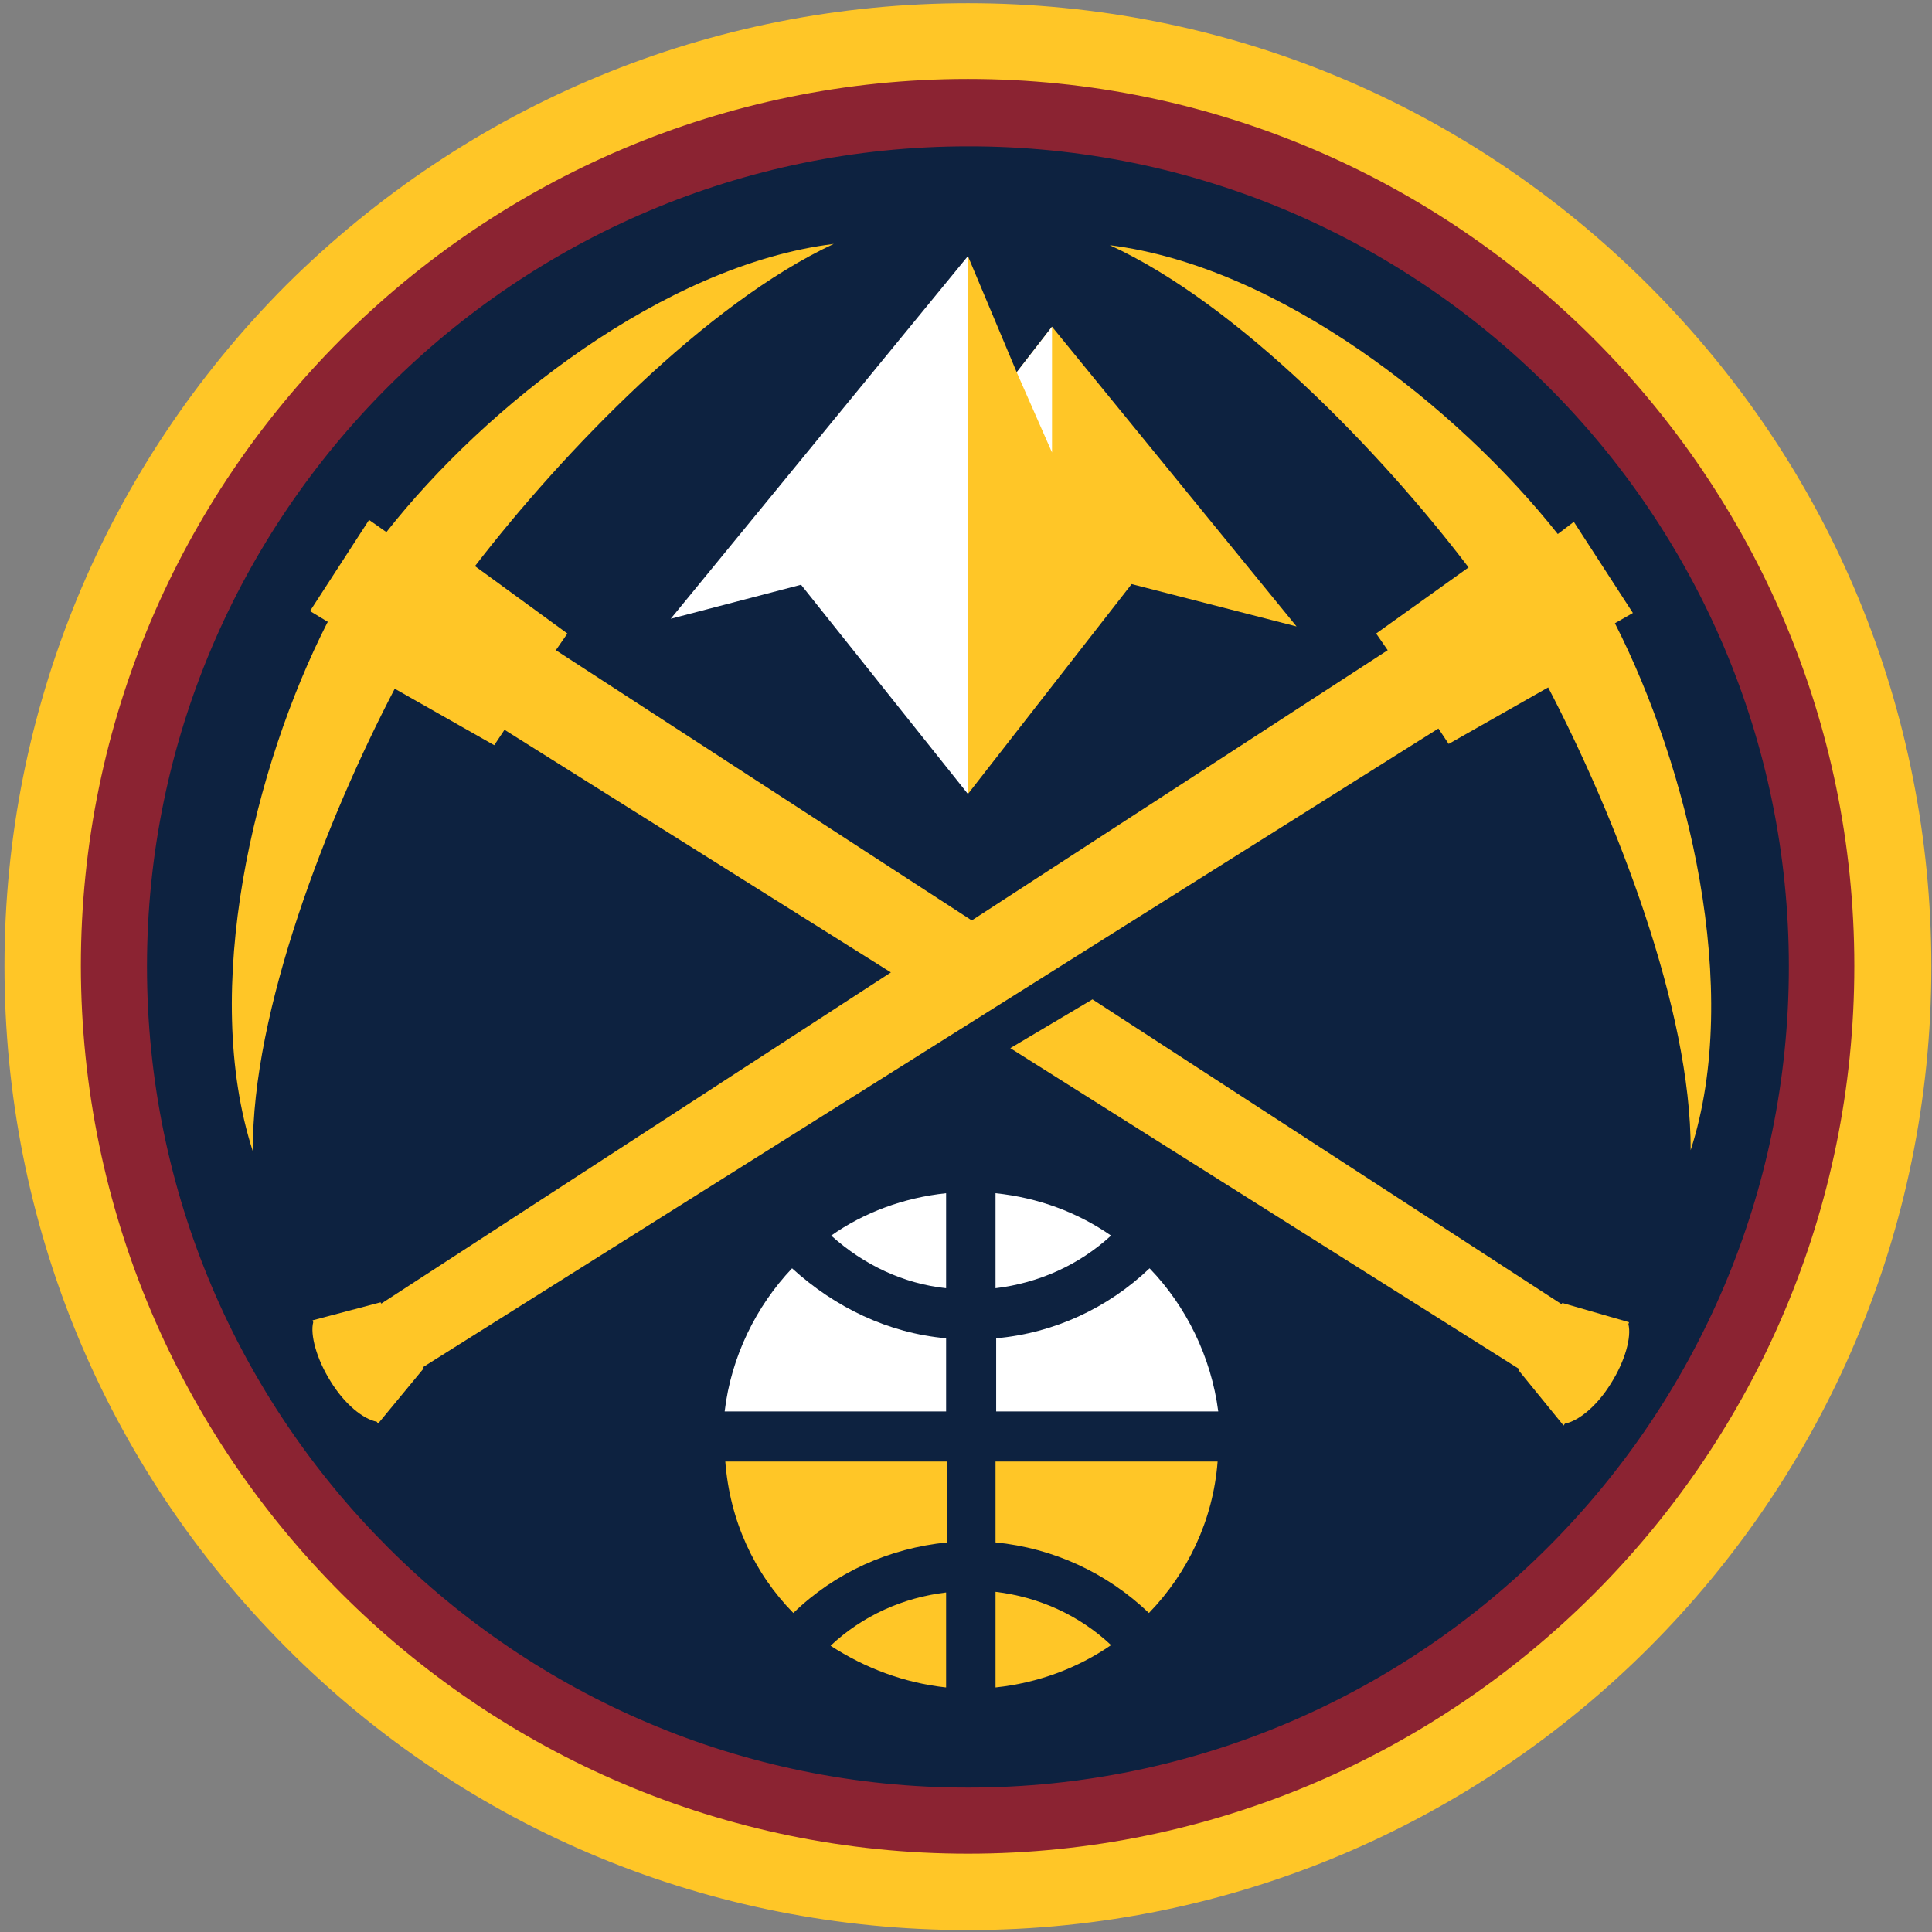 <svg width="301" height="301" viewBox="0 0 301 301" fill="none" xmlns="http://www.w3.org/2000/svg">
<rect x="0" y="0" width="301" height="301" fill="#808080" stroke="none"/>
<path d="M150.799 0.5C190.799 0.5 228.499 16.1 256.899 44.5C285.299 72.9 300.899 110.6 300.899 150.6C300.899 233.4 233.599 300.7 150.799 300.7C110.699 300.7 72.899 285.1 44.599 256.7C16.299 228.3 0.699 190.6 0.699 150.5C0.699 110.6 16.399 72.7 44.599 44.4C73.099 16.1 110.799 0.5 150.799 0.5Z" fill="#FFC627"/>
<path d="M150.8 288.8C226.9 288.8 288.9 226.8 288.9 150.5C288.9 74.4 226.9 12.3 150.8 12.3C74.6 12.3 12.6 74.4 12.6 150.5C12.7 226.8 74.7 288.8 150.8 288.8Z" fill="#8B2332"/>
<path d="M22.9 150.6C22.9 80.2 80.3 22.8 150.8 22.8C221.3 22.7 278.7 80.1 278.7 150.6C278.7 221.1 221.4 278.5 150.9 278.5C80.3 278.6 22.9 221.2 22.9 150.6Z" fill="#0D2240"/>
<path d="M251.599 97.1L254.399 95.5L245.199 81.3L242.699 83.2C227.099 63.5 199.299 41.5 172.899 38.2C192.799 47.3 215.199 70.5 228.799 88.4L214.399 98.7L216.199 101.3L151.399 143.4L86.6 101.3L88.4 98.7L73.999 88.2C87.7 70.4 110.099 47.2 129.899 38C103.499 41.3 75.7 63.2 60.2 82.9L57.499 81L48.3 95.2L51.099 96.9L50.999 97C39.599 119.4 31.2 154.1 39.4 179.4C39.2 157.5 50.999 127.4 61.499 107.3L76.999 116.1L78.6 113.7L138.799 151.5L59.4 203.1L59.3 202.9L48.7 205.7L48.8 206C48.3 207.9 49.3 211.7 51.499 215.2C53.7 218.8 56.599 221.1 58.7 221.5L58.9 221.8L65.999 213.2L65.9 213L224.099 113.5L225.699 115.9L241.199 107.1C251.699 127.2 263.499 157.3 263.399 179.2C271.499 154.2 262.999 119.5 251.599 97.1Z" fill="#FFC627"/>
<path d="M243.401 203L243.301 203.2L170.201 155.7L157.401 163.3L236.701 213.3L236.601 213.5L243.601 222.1L243.801 221.8C245.901 221.4 248.801 219.1 251.001 215.5C253.201 212 254.201 208.3 253.701 206.3L253.801 206L243.401 203ZM163.901 50.9L158.401 58L150.801 39.9V123.7L176.301 91L202.001 97.6L163.901 50.9Z" fill="#FFC627"/>
<path d="M163.9 70.5V50.9L158.4 58L163.9 70.5ZM150.8 39.9L104.5 96.4L124.8 91.1L150.8 123.7V39.9Z" fill="white"/>
<path d="M123.6 251.3C130.1 245 138.5 241.2 147.6 240.3V227.7H113C113.7 236.9 117.5 245.1 123.6 251.3ZM147.4 262.9V248.1C140.7 248.9 134.4 251.7 129.4 256.4C134.8 259.9 140.9 262.2 147.4 262.9Z" fill="#FFC627"/>
<path d="M155.1 185.9V200.7C161.8 199.9 168.1 197.1 173.1 192.5C167.9 188.9 161.8 186.6 155.1 185.9ZM179.1 197.6C172.6 203.8 164.2 207.7 155.2 208.5V219.9H189.8C188.7 211.4 184.8 203.5 179.1 197.6ZM147.4 200.7V185.9C140.8 186.6 134.6 188.9 129.5 192.5C134.6 197.1 140.8 200 147.4 200.7Z" fill="white"/>
<path d="M155.1 227.7V240.3C164.1 241.2 172.4 245 179 251.3C185 245.1 189 236.9 189.7 227.7H155.1Z" fill="#FFC627"/>
<path d="M112.9 219.9H147.4V208.5C138.4 207.7 130.1 203.7 123.4 197.6C117.8 203.5 113.9 211.4 112.9 219.9Z" fill="white"/>
<path d="M155.1 262.9C161.7 262.2 167.9 259.9 173.1 256.3C168.1 251.6 161.8 248.8 155.1 248V262.9Z" fill="#FFC627"/>
</svg>
